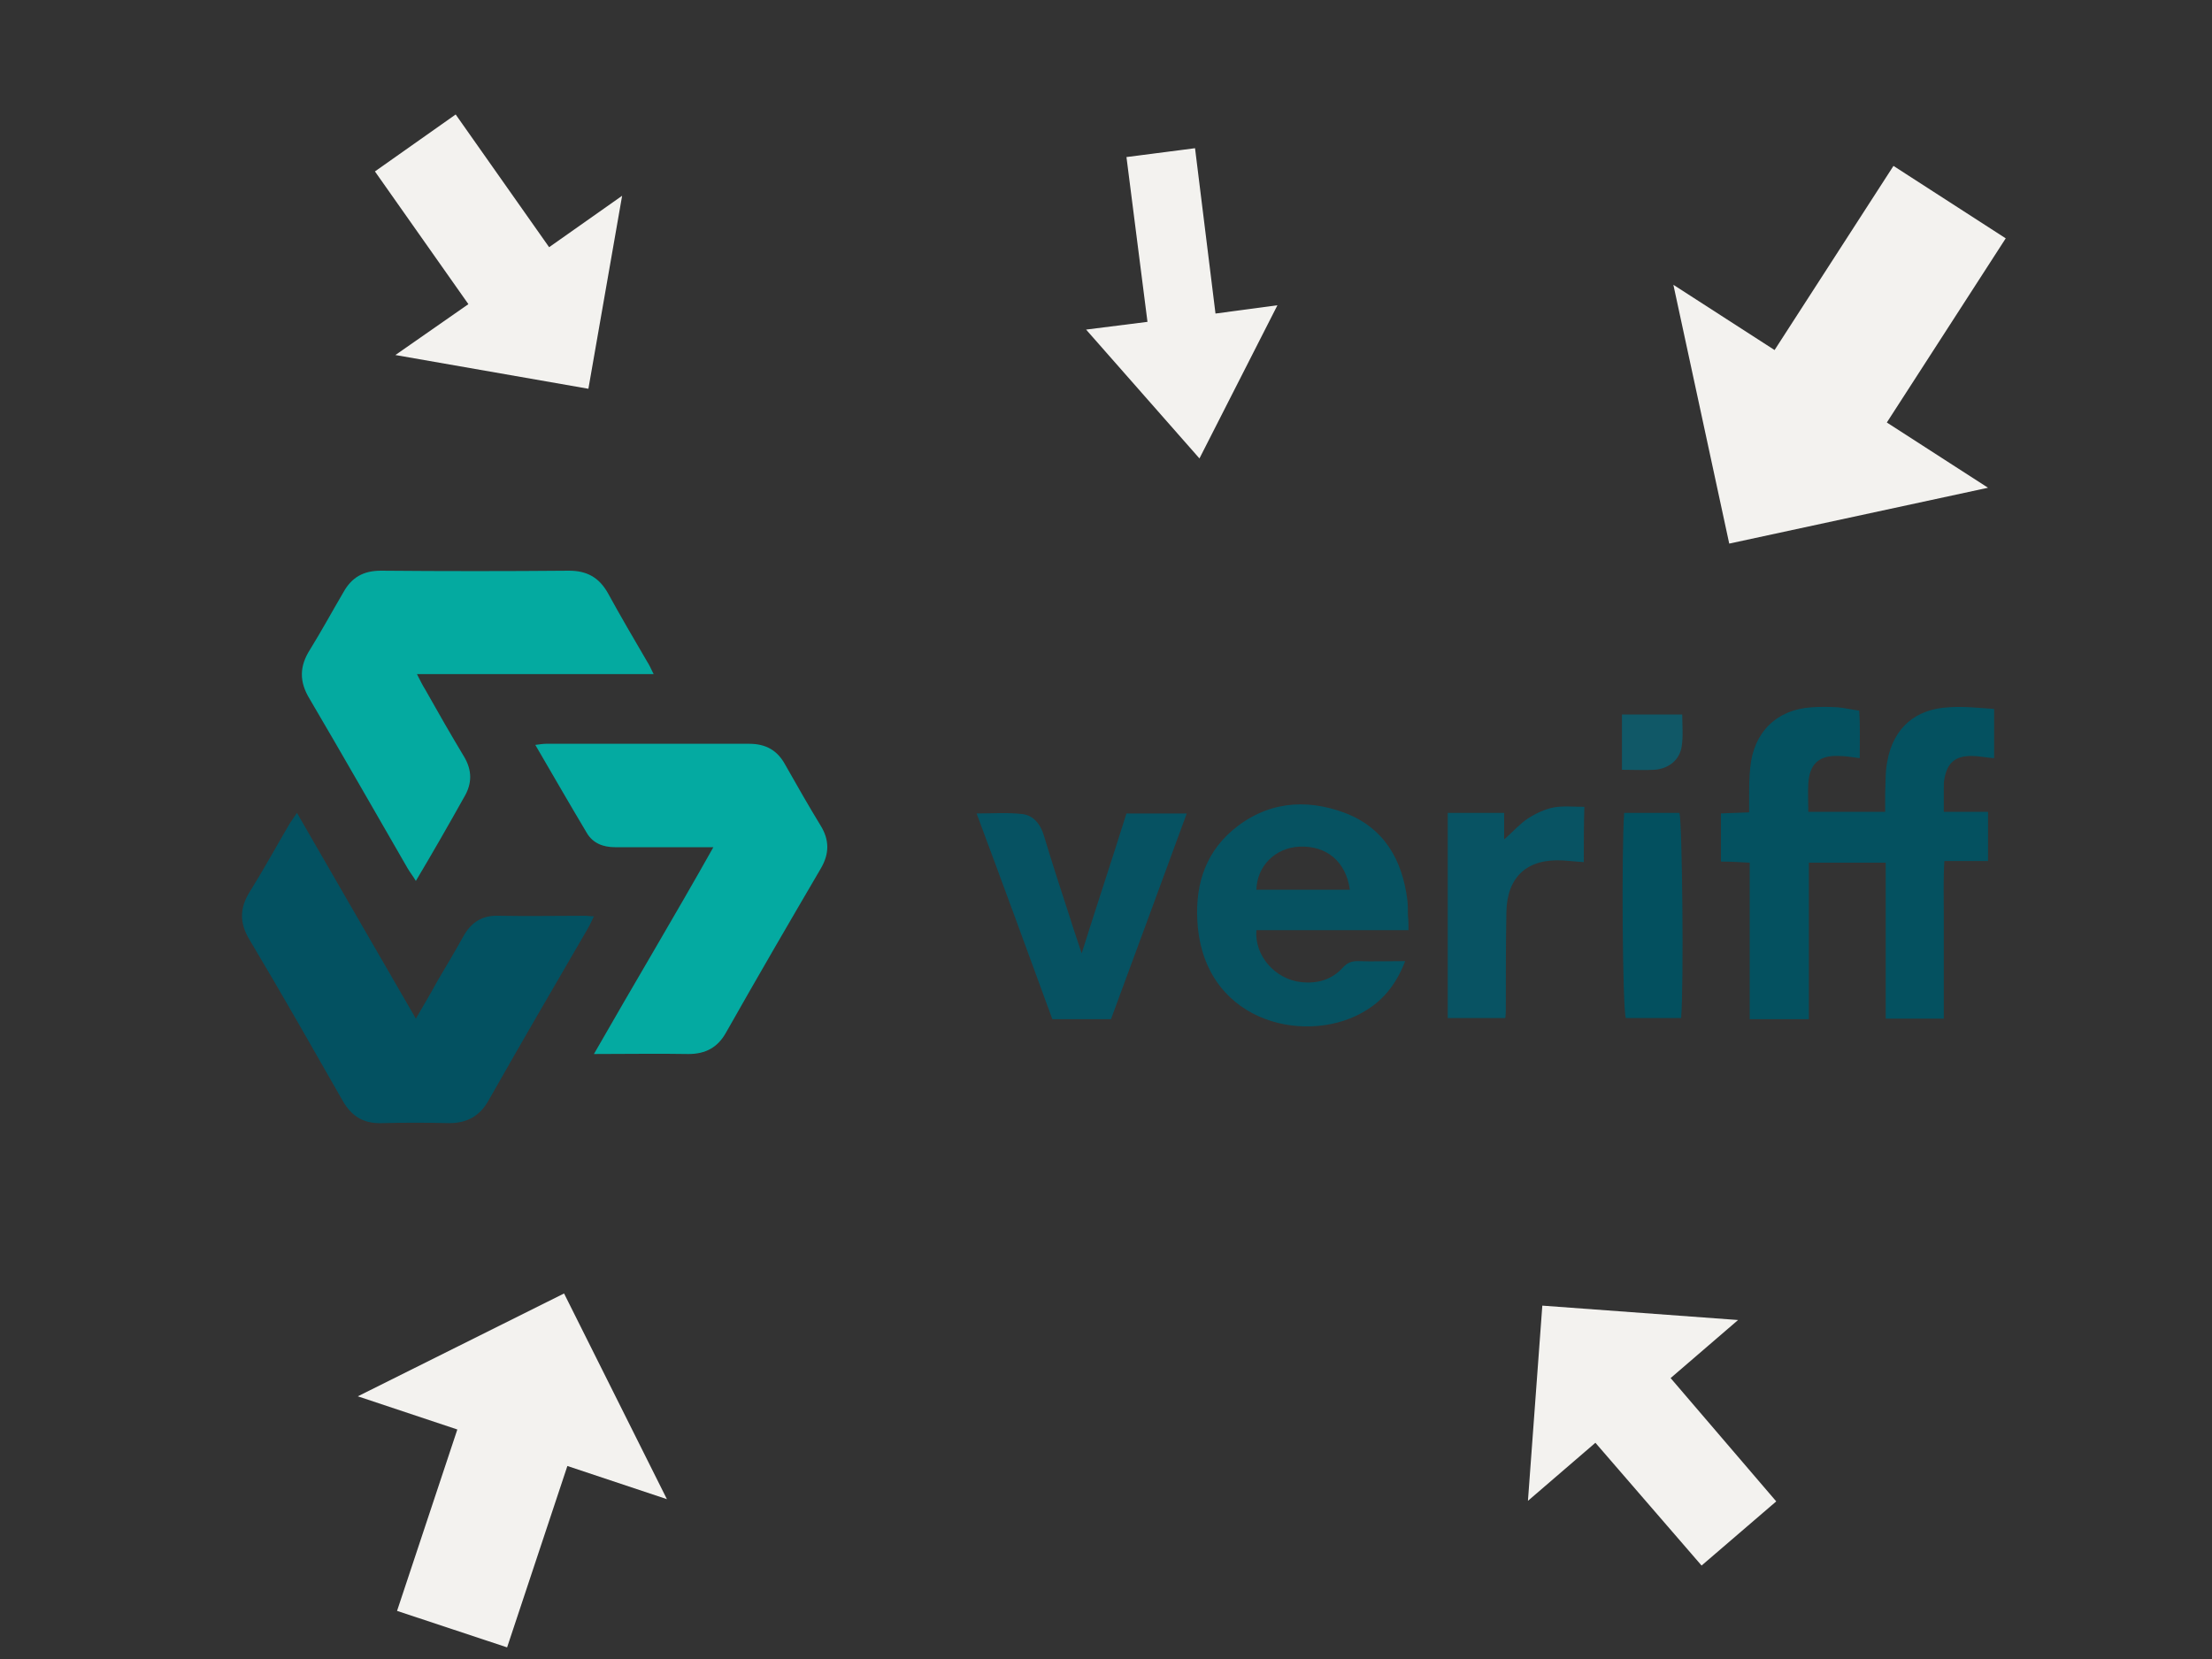 <?xml version="1.0" encoding="utf-8"?>
<!-- Generator: Adobe Illustrator 24.3.0, SVG Export Plug-In . SVG Version: 6.00 Build 0)  -->
<svg version="1.1" id="Layer_1" xmlns="http://www.w3.org/2000/svg" xmlns:xlink="http://www.w3.org/1999/xlink" x="0px" y="0px"
	 viewBox="0 0 400 300" style="enable-background:new 0 0 400 300;" xml:space="preserve">
<rect x="0" y="0" width="400" height="300" fill="#333333" stroke="none"/>
<style type="text/css">
	.st0{fill:none;}
	.st1{fill:#035161;}
	.st2{fill:#04AAA1;}
	.st3{fill:#04AAA0;}
	.st4{fill:#045160;}
	.st5{fill:#065261;}
	.st6{fill:#065262;}
	.st7{fill:#085363;}
	.st8{fill:#03505F;}
	.st9{fill:#105867;}
	.st10{fill:#F3F2EF;}
</style>
<rect class="st0" width="400" height="300"/>
<g>
	<path class="st1" d="M53.7,147c7.3,12.6,14.3,24.8,21.5,37.2c1.4-2.4,2.7-4.6,3.9-6.8c1.6-2.7,3.2-5.4,4.7-8.1
		c1.4-2.5,3.4-3.8,6.3-3.7c5.3,0.1,10.6,0,15.8,0c0.4,0,0.8,0.1,1.5,0.1c-0.4,0.8-0.7,1.5-1.1,2.2c-6,10.3-12,20.6-17.9,31
		c-1.6,2.9-3.9,4.2-7.2,4.2c-4.1-0.1-8.1-0.1-12.2,0c-3.2,0.1-5.4-1.2-7-4c-5.6-9.8-11.1-19.5-16.9-29.2c-1.8-3-1.8-5.7,0.1-8.7
		c2.5-4,4.8-8.2,7.2-12.3C52.8,148.3,53.1,147.9,53.7,147z"/>
	<path class="st2" d="M129,153.2c-3.9,0-7.2,0-10.5,0c-2.4,0-4.8,0-7.3,0c-2.1,0-4-0.7-5.1-2.6c-3.1-5.2-6.1-10.4-9.3-15.9
		c0.8-0.1,1.4-0.2,1.9-0.2c12.3,0,24.6,0,36.8,0c3,0,5.1,1.2,6.5,3.8c2.1,3.7,4.2,7.4,6.4,11c1.6,2.6,1.6,5.1,0,7.8
		c-5.8,9.9-11.5,19.7-17.1,29.6c-1.5,2.7-3.7,3.9-6.8,3.9c-5.5-0.1-11,0-17.1,0C114.6,178,121.8,166,129,153.2z"/>
	<path class="st3" d="M75.2,159.3c-0.6-1-1.1-1.6-1.5-2.3c-5.9-10.2-11.7-20.4-17.7-30.6c-1.9-3.1-1.9-5.9,0.1-9
		c2.1-3.4,4-6.9,6-10.3c1.5-2.7,3.6-3.9,6.8-3.9c11.3,0.1,22.7,0.1,34,0c3.2,0,5.4,1.2,7,4c2.3,4.2,4.7,8.3,7.1,12.4
		c0.4,0.6,0.7,1.3,1.2,2.3c-14.4,0-28.4,0-42.8,0c0.6,1.2,1,2,1.5,2.8c2.3,4.1,4.6,8.1,7,12.1c1.5,2.5,1.5,4.9,0,7.4
		C81.1,149.2,78.3,154.1,75.2,159.3z"/>
	<path class="st4" d="M360.6,128.2c0,3.3,0,6,0,8.9c-1.5-0.1-2.8-0.4-4.1-0.4c-3,0-4.4,1.3-4.9,4.2c-0.1,0.5-0.1,1-0.1,1.5
		c0,1.4,0,2.8,0,4.4c2.7,0,5.2,0,8,0c0,3,0,5.9,0,8.9c-2.5,0-5,0-7.9,0c-0.2,3.3-0.1,6.4-0.1,9.5c0,3.2,0,6.4,0,9.6
		c0,3.1,0,6.2,0,9.4c-3.6,0-6.9,0-10.5,0c0-9.4,0-18.7,0-28.2c-4.7,0-9.2,0-13.9,0c0,9.3,0,18.6,0,28.3c-1.9,0-3.6,0-5.3,0
		c-1.7,0-3.4,0-5.4,0c0-9.5,0-18.8,0-28.3c-1.8-0.1-3.5-0.2-5.2-0.2c0-2.9,0-5.7,0-8.7c1.7-0.1,3.3-0.1,5.1-0.2c0-1,0-1.8,0-2.7
		c0-1.8,0-3.6,0.2-5.4c0.6-6.4,4.8-10.5,11.1-10.9c1.5-0.1,3.1-0.1,4.7,0c1.2,0.1,2.4,0.4,3.9,0.6c0.2,2.8,0.1,5.6,0.1,8.6
		c-1.4-0.2-2.7-0.4-4-0.4c-3.4-0.1-5.1,1.5-5.3,5c-0.1,1.6,0,3.3,0,5.1c4.6,0,9.1,0,13.9,0c0-1.1,0-2.2,0-3.3c0.1-2,0-4,0.4-5.9
		c1.1-6,5.1-9.4,11.1-9.7C355,127.7,357.7,128,360.6,128.2z"/>
	<path class="st5" d="M254.7,168.2c-9.4,0-18.4,0-27.5,0c-0.4,4.6,3.4,8.9,8.1,9.4c2.9,0.3,5.5-0.4,7.5-2.6c0.8-0.9,1.6-1.2,2.7-1.2
		c2.7,0.1,5.5,0,8.6,0c-1.5,3.9-3.7,6.8-6.9,8.8c-10.1,6.5-28.9,2.9-30.6-15c-0.6-6.7,0.9-12.8,6.2-17.4c6.1-5.2,13.2-5.9,20.4-3.2
		c7.1,2.7,10.4,8.5,11.3,15.8c0.1,0.9,0.1,1.9,0.1,2.8C254.7,166.4,254.7,167.1,254.7,168.2z M244.1,160.9c-0.7-5.1-4.2-8-9.1-7.8
		c-4.4,0.2-7.7,3.5-7.8,7.8C232.8,160.9,238.4,160.9,244.1,160.9z"/>
	<path class="st6" d="M203.7,147.1c3.7,0,7.2,0,10.9,0c-4.6,12.5-9.1,24.8-13.7,37.2c-3.5,0-7,0-10.6,0c-4.5-12.3-9-24.6-13.7-37.2
		c2.9,0,5.6-0.2,8.2,0.1c2.1,0.2,3.4,1.9,4,4c1.5,5,3.1,9.9,4.7,14.8c0.6,2,1.3,3.9,2.1,6.4C198.4,163.5,201.1,155.4,203.7,147.1z"
		/>
	<path class="st7" d="M286.4,155.9c-1.3-0.1-2.5-0.2-3.7-0.3c-6.5-0.4-10.2,2.9-10.3,9.4c-0.1,5.8-0.1,11.6-0.1,17.4
		c0,0.5,0,1-0.1,1.7c-3.5,0-6.9,0-10.4,0c0-12.4,0-24.7,0-37.1c3.4,0,6.7,0,10.2,0c0,1.5,0,2.9,0,4.8c1.7-1.5,2.8-2.8,4.3-3.8
		c1.4-0.9,3.1-1.7,4.7-2c1.7-0.3,3.6-0.1,5.5-0.1C286.4,149.4,286.4,152.6,286.4,155.9z"/>
	<path class="st8" d="M293.7,147c3.4,0,6.7,0,10,0c0.5,1.8,0.8,31,0.3,37.1c-3.3,0-6.6,0-10,0C293.4,182.3,293.2,154.1,293.7,147z"
		/>
	<path class="st9" d="M293.3,139.2c0-3.5,0-6.6,0-10c3.6,0,7.1,0,10.9,0c0,1.9,0.2,3.9-0.1,5.8c-0.4,2.5-2.4,4-4.9,4.2
		C297.4,139.3,295.5,139.2,293.3,139.2z"/>
</g>
<polygon class="st10" points="341.2,76.4 362.7,43.1 342.4,30 320.9,63.3 302.6,51.5 312.7,98.3 359.5,88.2 "/>
<polygon class="st10" points="82.7,258.5 71.8,291.3 91.7,297.9 102.6,265.1 120.6,271.1 102,233.9 64.7,252.5 "/>
<polygon class="st10" points="99.3,44.7 82.4,20.7 67.8,31 84.7,55 71.5,64.2 106.4,70.3 112.5,35.4 "/>
<polygon class="st10" points="288.5,260.9 307.7,283.1 321.2,271.5 302.1,249.2 314.3,238.7 278.9,236.1 276.3,271.4 "/>
<polygon class="st10" points="219.8,56.7 216.1,26.8 203.7,28.4 207.5,58.2 196.4,59.6 216.9,82.9 231,55.2 "/>
</svg>

